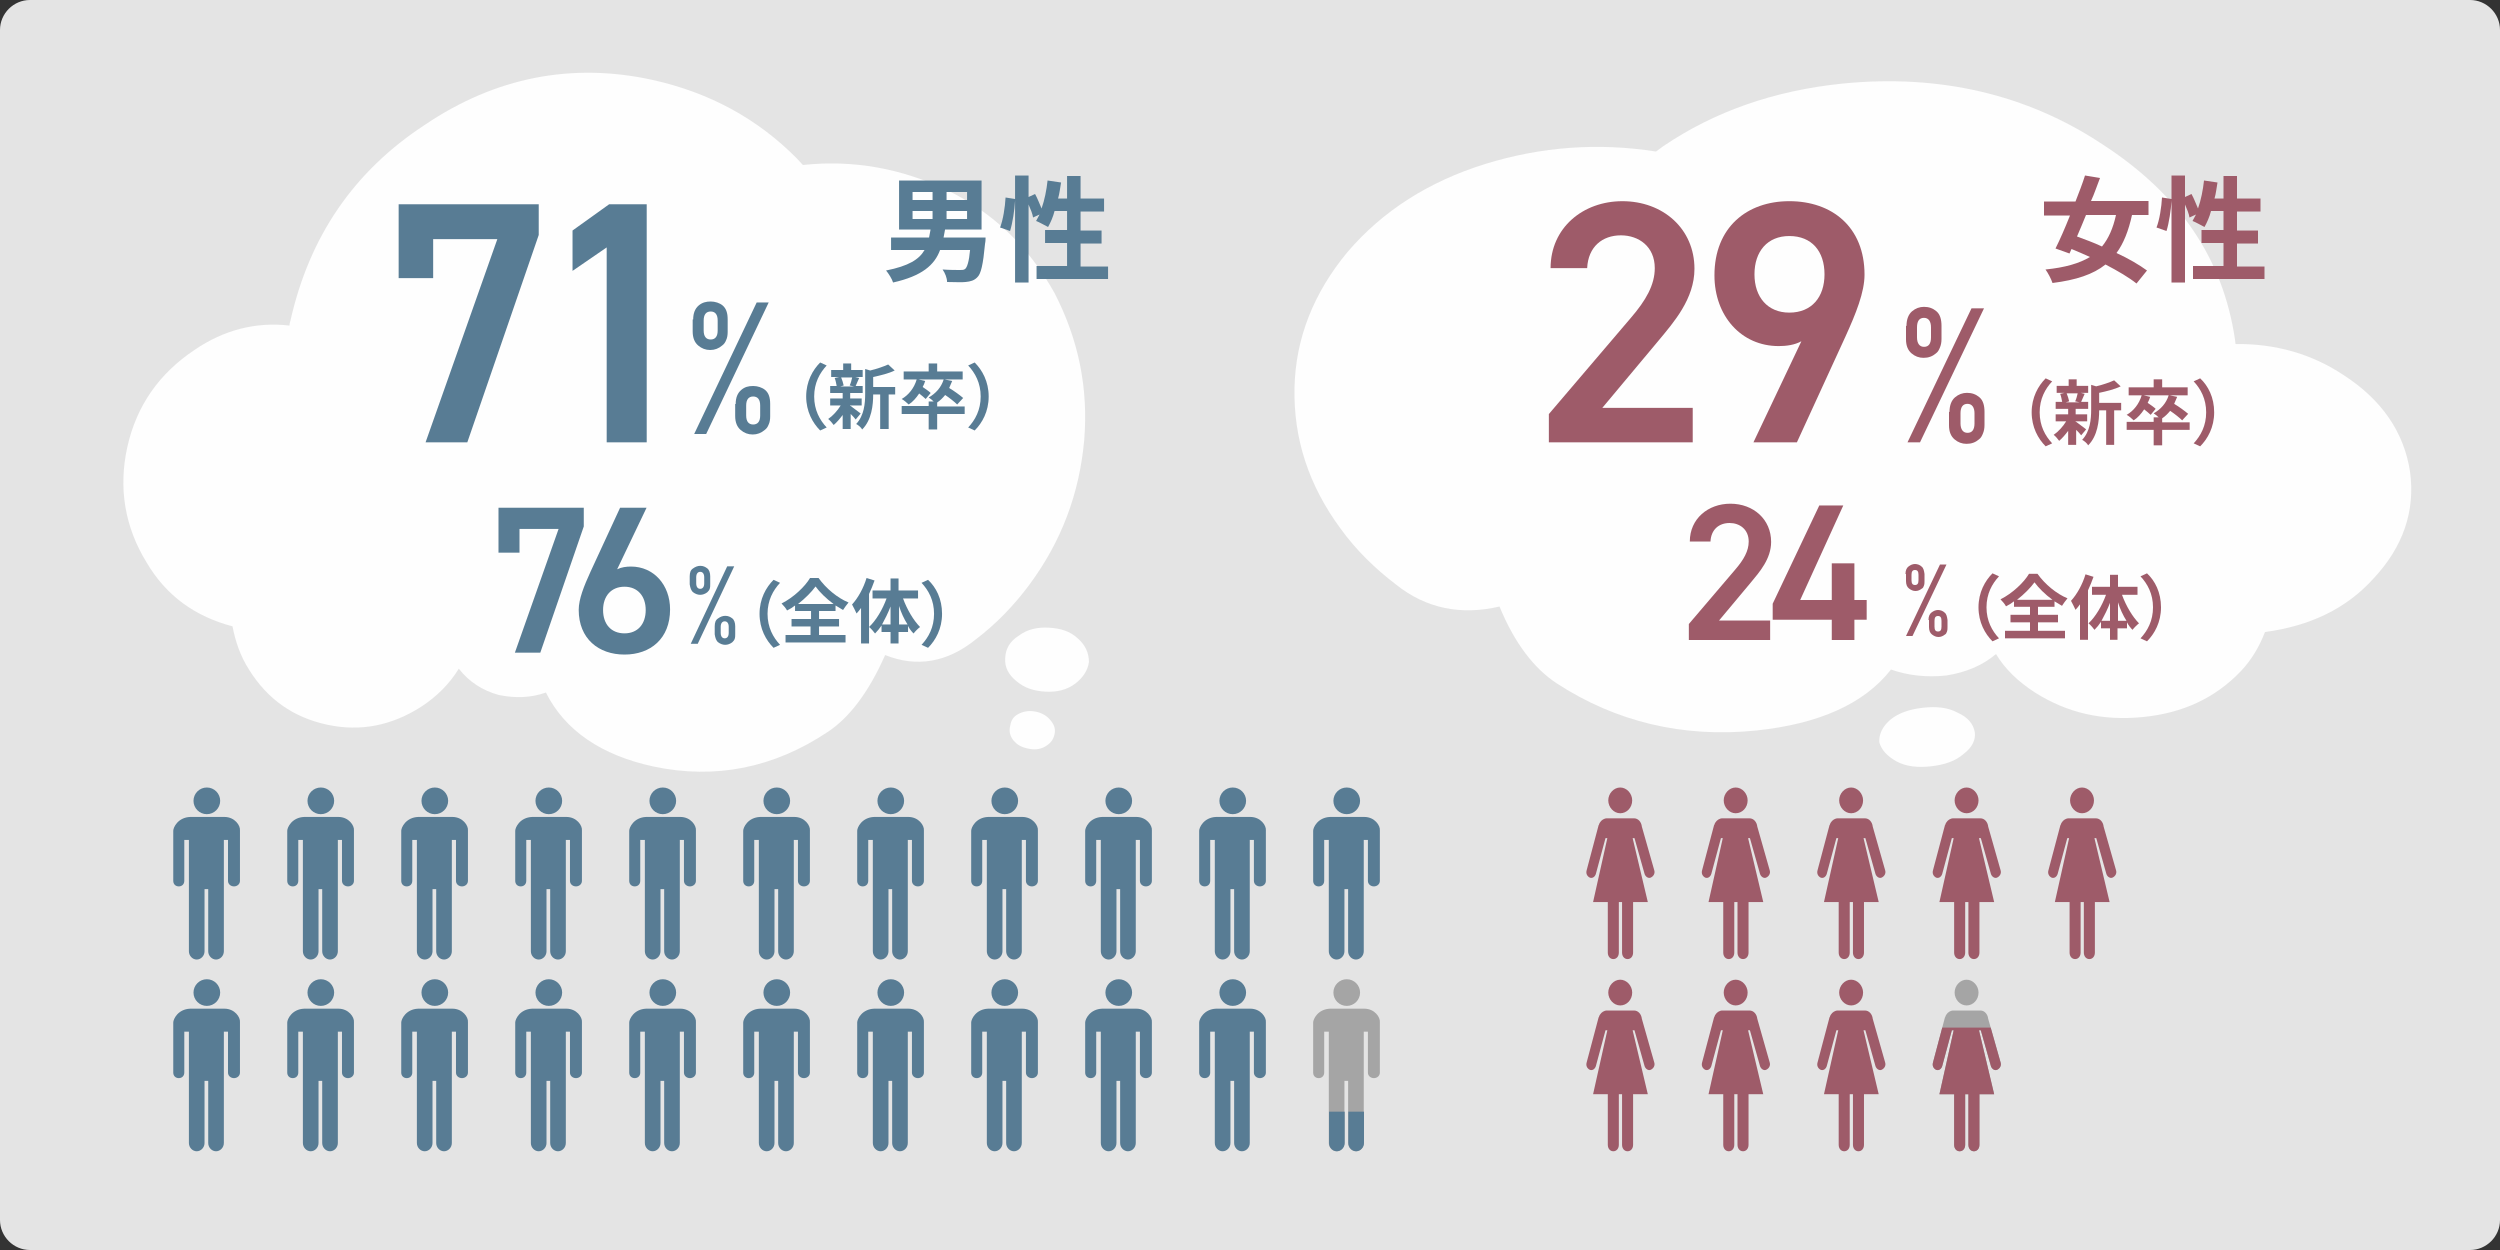<?xml version="1.0" encoding="UTF-8"?>
<svg xmlns="http://www.w3.org/2000/svg" viewBox="0 0 500 250">
  <rect x="0" y="0" width="500" height="250" fill="#333333" stroke="none"/>
  <g id="back">
    <path d="M500,244c0,3.3-2.7,6-6,6H6c-3.3,0-6-2.7-6-6V6C0,2.7,2.7,0,6,0h488c3.3,0,6,2.7,6,6v238Z" style="fill: #e4e4e4; fill-rule: evenodd;"/>
  </g>
  <g id="graphics">
    <path id="Fill-4" d="M160.578,32.994c-.389-.389-.779-.876-1.168-1.265-7.884-7.981-17.52-13.237-29.006-15.768-16.06-3.504-31.342-.487-45.358,8.955-14.308,9.344-23.166,22.387-26.962,39.226-.097.292-.195.681-.195.973-6.716-.779-13.14.876-18.98,4.867-7.008,4.672-11.583,11.096-13.432,19.37-1.849,8.273-.487,16.06,3.796,23.068,3.991,6.813,9.831,10.901,17.228,12.848.584,3.017,1.557,5.937,3.309,8.663,3.699,5.937,8.857,9.539,15.573,10.999s12.945.195,18.883-3.601c3.115-2.044,5.645-4.575,7.495-7.592,2.044,2.628,4.769,4.38,7.981,5.256,3.309.681,6.424.584,9.441-.487,3.796,7.592,11.096,12.556,21.511,14.795,12.361,2.628,24.042.292,34.846-6.911,4.283-2.823,8.176-7.884,11.485-15.379,6.327,2.531,12.459,1.46,18.104-3.115,3.991-3.017,7.592-6.716,10.707-10.901,6.424-8.663,10.025-18.202,10.999-28.908.876-10.512-1.168-20.246-5.937-29.492-5.159-9.247-12.264-16.06-21.414-20.538-9.247-4.38-18.786-6.132-28.908-5.061" style="fill: #fefefe; fill-rule: evenodd;"/>
    <path id="Fill-8" d="M209.051,138.33c2.252.129,4.307-.318,6.015-1.619,1.527-1.169,2.496-2.65,2.724-4.311-.019-1.923-.777-3.419-2.209-4.699-1.564-1.461-3.488-2.051-5.839-2.163-2.252-.129-4.307.318-6.015,1.619-1.741,1.104-2.611,2.568-2.69,4.508-.113,1.743.645,3.238,2.176,4.502,1.662,1.445,3.586,2.034,5.839,2.163" style="fill: #fefefe; fill-rule: evenodd;"/>
    <path id="Fill-10" d="M297,32.806c-11.2,3.5-20.4,9.3-27.5,17.6-6.8,8.2-10.4,17.3-10.6,27.2-.2,10.1,2.8,19.4,9.2,28.1,3.1,4.3,6.9,8,11.1,11.2,6,4.8,13,6.2,20.7,4.4,3,7.3,6.9,12.4,11.5,15.4,11.7,7.6,25.1,10.9,39.8,9.4,12.5-1.3,21.6-5.3,27-12.2,3.4,1.2,7.1,1.6,11,1.2,3.9-.6,7.3-2,10-4.3,1.8,3,4.4,5.5,7.8,7.7,6.5,4.1,13.5,5.7,21.6,4.9,8-.8,14.4-3.8,19.5-9.1,2.3-2.4,3.8-5.1,4.9-7.9,8.9-1.2,16.2-4.6,21.7-10.7,5.9-6.3,8.4-13.5,7.3-21.4-1.2-7.9-5.7-14.4-13.3-19.3-6.3-4.2-13.6-6.3-21.6-6.2,0-.3-.1-.6-.1-.9-2.4-16.2-11.1-29.1-26.6-39.1-15.1-10-32.6-14-51.8-12.1-13.8,1.4-25.7,5.6-35.9,12.5-.5.4-1,.7-1.5,1.1-11.5-1.8-22.9-1-34.2,2.5" style="fill: #fefefe; fill-rule: evenodd;"/>
    <path id="Fill-14" d="M392.76,150.753c1.7-1.3,2.4-2.8,2.2-4.3-.3-1.7-1.4-3-3.4-3.9-2-1.1-4.4-1.3-7-1s-4.8,1-6.5,2.4c-1.5,1.3-2.3,2.8-2.2,4.5.4,1.5,1.6,2.8,3.4,3.8,2,1.1,4.4,1.3,7,1,2.6-.3,4.8-1,6.5-2.5" style="fill: #fefefe; fill-rule: evenodd;"/>
    <g>
      <path id="Fill-16" d="M189.313,43.8h4.1v-1.6h-4.1v1.6ZM189.313,40h4.1v-1.6h-4.1v1.6ZM182.513,43.8h4v-1.6h-4v1.6ZM182.513,40h4v-1.6h-4v1.6ZM197.113,47.6s0,.7-.1,1.1c-.4,4.2-.8,6.1-1.6,6.8-.6.6-1.3.8-2.3.9-.8.1-2.2,0-3.7,0,0-.8-.4-1.8-.9-2.5,1.4.1,2.9.1,3.5.1.5,0,.7,0,1-.2.4-.3.8-1.5,1-3.8h-6c-1.1,3-3.6,5.2-9.4,6.5-.2-.7-.9-1.8-1.4-2.4,4.5-.9,6.6-2.2,7.7-4.1h-6.7v-2.5h7.6c.1-.5.2-1,.3-1.6h-6.3v-9.8h16.5v9.8h-7.3c-.1.6-.2,1.1-.3,1.6h8.4v.1Z" style="fill: #587c94; fill-rule: evenodd;"/>
      <path id="Fill-18" d="M221.613,53.2v2.6h-14.3v-2.6h6.1v-4.6h-4.4v-2.6h4.4v-3.8h-2.5c-.3,1.2-.8,2.3-1.3,3.2-.6-.3-1.8-1-2.4-1.2.2-.4.5-.9.7-1.3l-1.3.6c-.1-.7-.5-1.7-.9-2.6v15.6h-2.7v-16.4c-.1,1.9-.5,4.5-1,6.1l-2-.7c.6-1.5,1-4.1,1.1-6l1.9.3v-4.7h2.7v4.3l1.3-.6c.5.9.9,2,1.3,2.9.6-1.7,1-3.7,1.2-5.6l2.7.4c-.2,1.1-.3,2.2-.6,3.2h1.8v-4.5h2.7v4.5h4.7v2.6h-4.7v3.8h4.2v2.6h-4.2v4.6h5.5v-.1Z" style="fill: #587c94; fill-rule: evenodd;"/>
    </g>
    <g>
      <path id="Fill-37" d="M417.2,43c-.6,1.5-1.2,2.9-1.8,4.3,1.6.6,3.3,1.2,5,2,1.3-1.6,2.2-3.6,2.8-6.3h-6ZM426.4,43c-.7,3.2-1.7,5.7-3.1,7.6,2.4,1.1,4.6,2.4,6.1,3.5l-2.1,2.6c-1.5-1.2-3.7-2.5-6.2-3.8-2.5,2-5.9,3.1-10.6,3.7-.3-.9-.9-2-1.4-2.7,3.9-.4,6.7-1.2,8.9-2.5-1.3-.6-2.5-1.1-3.7-1.6l-.4.9-2.8-1c.9-1.8,1.9-4.1,2.9-6.6h-5.2v-2.8h6.3c.7-1.8,1.4-3.6,1.9-5.2l3,.5c-.6,1.5-1.1,3.1-1.8,4.6h11.5v2.8h-3.3Z" style="fill: #9e5b69; fill-rule: evenodd;"/>
      <path id="Fill-38" d="M452.9,53.2v2.6h-14.3v-2.6h6.1v-4.6h-4.4v-2.6h4.4v-3.8h-2.5c-.3,1.2-.8,2.3-1.3,3.2-.6-.3-1.8-1-2.4-1.2.2-.4.5-.9.7-1.3l-1.3.6c-.1-.7-.5-1.7-.9-2.6v15.6h-2.7v-16.4c-.1,1.9-.5,4.5-1,6.1l-2-.7c.6-1.5,1-4.1,1.1-6l1.9.3v-4.7h2.7v4.3l1.3-.6c.5.9.9,2,1.3,2.9.6-1.7,1-3.7,1.2-5.6l2.7.4c-.2,1.1-.3,2.2-.6,3.2h1.8v-4.5h2.7v4.5h4.7v2.6h-4.7v3.8h4.2v2.6h-4.2v4.6h5.5v-.1Z" style="fill: #9e5b69; fill-rule: evenodd;"/>
    </g>
    <path id="Fill-6" d="M210.881,146.959c.276-1.104,0-1.932-.736-2.852s-1.656-1.472-2.852-1.748c-1.288-.276-2.3-.184-3.496.368-1.104.552-1.564,1.288-1.748,2.392-.276,1.104-.092,1.932.552,2.852.828,1.012,1.656,1.472,3.036,1.748,1.196.276,2.3.184,3.312-.368,1.104-.644,1.656-1.288,1.932-2.392" style="fill: #fefefe; fill-rule: evenodd;"/>
    <g>
      <path id="Fill-69" d="M44.863,163.388h-6.808c-2.484.092-3.404,2.116-3.404,2.76v10.028c0,.644.46,1.104,1.104,1.104s1.104-.46,1.104-1.104v-8.188h.92v22.264c0,.92.736,1.656,1.564,1.656.828,0,1.564-.736,1.564-1.656v-12.42h.736v12.42c0,.92.736,1.656,1.564,1.656.828,0,1.564-.736,1.564-1.656v-22.264h.828v8.188c0,.644.552,1.104,1.196,1.104.644,0,1.196-.46,1.196-1.104v-10.12c.092-.92-1.012-2.668-3.128-2.668" style="fill: #587c94; fill-rule: evenodd;"/>
      <path id="Fill-70" d="M41.367,162.836c1.472,0,2.668-1.196,2.668-2.668,0-1.472-1.196-2.668-2.668-2.668s-2.668,1.196-2.668,2.668,1.196,2.668,2.668,2.668" style="fill: #587c94; fill-rule: evenodd;"/>
    </g>
    <g>
      <path id="Fill-69-2" data-name="Fill-69" d="M44.863,201.734h-6.808c-2.484.092-3.404,2.116-3.404,2.76v10.028c0,.644.46,1.104,1.104,1.104s1.104-.46,1.104-1.104v-8.188h.92v22.264c0,.92.736,1.656,1.564,1.656.828,0,1.564-.736,1.564-1.656v-12.42h.736v12.42c0,.92.736,1.656,1.564,1.656.828,0,1.564-.736,1.564-1.656v-22.264h.828v8.188c0,.644.552,1.104,1.196,1.104.644,0,1.196-.46,1.196-1.104v-10.12c.092-.92-1.012-2.668-3.128-2.668" style="fill: #587c94; fill-rule: evenodd;"/>
      <path id="Fill-70-2" data-name="Fill-70" d="M41.367,201.182c1.472,0,2.668-1.196,2.668-2.668,0-1.472-1.196-2.668-2.668-2.668s-2.668,1.196-2.668,2.668,1.196,2.668,2.668,2.668" style="fill: #587c94; fill-rule: evenodd;"/>
    </g>
    <g>
      <path id="Fill-69-3" data-name="Fill-69" d="M67.661,163.388h-6.808c-2.484.092-3.404,2.116-3.404,2.76v10.028c0,.644.46,1.104,1.104,1.104s1.104-.46,1.104-1.104v-8.188h.92v22.264c0,.92.736,1.656,1.564,1.656.828,0,1.564-.736,1.564-1.656v-12.42h.736v12.42c0,.92.736,1.656,1.564,1.656.828,0,1.564-.736,1.564-1.656v-22.264h.828v8.188c0,.644.552,1.104,1.196,1.104.644,0,1.196-.46,1.196-1.104v-10.12c.092-.92-1.012-2.668-3.128-2.668" style="fill: #587c94; fill-rule: evenodd;"/>
      <path id="Fill-70-3" data-name="Fill-70" d="M64.165,162.836c1.472,0,2.668-1.196,2.668-2.668,0-1.472-1.196-2.668-2.668-2.668s-2.668,1.196-2.668,2.668,1.196,2.668,2.668,2.668" style="fill: #587c94; fill-rule: evenodd;"/>
    </g>
    <g>
      <path id="Fill-69-4" data-name="Fill-69" d="M90.459,163.388h-6.808c-2.484.092-3.404,2.116-3.404,2.76v10.028c0,.644.46,1.104,1.104,1.104s1.104-.46,1.104-1.104v-8.188h.92v22.264c0,.92.736,1.656,1.564,1.656.828,0,1.564-.736,1.564-1.656v-12.42h.736v12.42c0,.92.736,1.656,1.564,1.656.828,0,1.564-.736,1.564-1.656v-22.264h.828v8.188c0,.644.552,1.104,1.196,1.104.644,0,1.196-.46,1.196-1.104v-10.12c.092-.92-1.012-2.668-3.128-2.668" style="fill: #587c94; fill-rule: evenodd;"/>
      <path id="Fill-70-4" data-name="Fill-70" d="M86.963,162.836c1.472,0,2.668-1.196,2.668-2.668,0-1.472-1.196-2.668-2.668-2.668s-2.668,1.196-2.668,2.668,1.196,2.668,2.668,2.668" style="fill: #587c94; fill-rule: evenodd;"/>
    </g>
    <g>
      <path id="Fill-69-5" data-name="Fill-69" d="M113.257,163.388h-6.808c-2.484.092-3.404,2.116-3.404,2.76v10.028c0,.644.46,1.104,1.104,1.104s1.104-.46,1.104-1.104v-8.188h.92v22.264c0,.92.736,1.656,1.564,1.656.828,0,1.564-.736,1.564-1.656v-12.42h.736v12.42c0,.92.736,1.656,1.564,1.656.828,0,1.564-.736,1.564-1.656v-22.264h.828v8.188c0,.644.552,1.104,1.196,1.104.644,0,1.196-.46,1.196-1.104v-10.12c.092-.92-1.012-2.668-3.128-2.668" style="fill: #587c94; fill-rule: evenodd;"/>
      <path id="Fill-70-5" data-name="Fill-70" d="M109.761,162.836c1.472,0,2.668-1.196,2.668-2.668,0-1.472-1.196-2.668-2.668-2.668s-2.668,1.196-2.668,2.668,1.196,2.668,2.668,2.668" style="fill: #587c94; fill-rule: evenodd;"/>
    </g>
    <g>
      <path id="Fill-69-6" data-name="Fill-69" d="M136.055,163.388h-6.808c-2.484.092-3.404,2.116-3.404,2.76v10.028c0,.644.46,1.104,1.104,1.104s1.104-.46,1.104-1.104v-8.188h.92v22.264c0,.92.736,1.656,1.564,1.656.828,0,1.564-.736,1.564-1.656v-12.42h.736v12.42c0,.92.736,1.656,1.564,1.656.828,0,1.564-.736,1.564-1.656v-22.264h.828v8.188c0,.644.552,1.104,1.196,1.104.644,0,1.196-.46,1.196-1.104v-10.12c.092-.92-1.012-2.668-3.128-2.668" style="fill: #587c94; fill-rule: evenodd;"/>
      <path id="Fill-70-6" data-name="Fill-70" d="M132.559,162.836c1.472,0,2.668-1.196,2.668-2.668,0-1.472-1.196-2.668-2.668-2.668s-2.668,1.196-2.668,2.668,1.196,2.668,2.668,2.668" style="fill: #587c94; fill-rule: evenodd;"/>
    </g>
    <g>
      <path id="Fill-69-7" data-name="Fill-69" d="M158.853,163.388h-6.808c-2.484.092-3.404,2.116-3.404,2.76v10.028c0,.644.46,1.104,1.104,1.104s1.104-.46,1.104-1.104v-8.188h.92v22.264c0,.92.736,1.656,1.564,1.656.828,0,1.564-.736,1.564-1.656v-12.42h.736v12.42c0,.92.736,1.656,1.564,1.656.828,0,1.564-.736,1.564-1.656v-22.264h.828v8.188c0,.644.552,1.104,1.196,1.104.644,0,1.196-.46,1.196-1.104v-10.12c.092-.92-1.012-2.668-3.128-2.668" style="fill: #587c94; fill-rule: evenodd;"/>
      <path id="Fill-70-7" data-name="Fill-70" d="M155.357,162.836c1.472,0,2.668-1.196,2.668-2.668,0-1.472-1.196-2.668-2.668-2.668s-2.668,1.196-2.668,2.668,1.196,2.668,2.668,2.668" style="fill: #587c94; fill-rule: evenodd;"/>
    </g>
    <g>
      <path id="Fill-69-8" data-name="Fill-69" d="M181.651,163.388h-6.808c-2.484.092-3.404,2.116-3.404,2.76v10.028c0,.644.46,1.104,1.104,1.104s1.104-.46,1.104-1.104v-8.188h.92v22.264c0,.92.736,1.656,1.564,1.656.828,0,1.564-.736,1.564-1.656v-12.42h.736v12.42c0,.92.736,1.656,1.564,1.656.828,0,1.564-.736,1.564-1.656v-22.264h.828v8.188c0,.644.552,1.104,1.196,1.104.644,0,1.196-.46,1.196-1.104v-10.12c.092-.92-1.012-2.668-3.128-2.668" style="fill: #587c94; fill-rule: evenodd;"/>
      <path id="Fill-70-8" data-name="Fill-70" d="M178.155,162.836c1.472,0,2.668-1.196,2.668-2.668,0-1.472-1.196-2.668-2.668-2.668s-2.668,1.196-2.668,2.668,1.196,2.668,2.668,2.668" style="fill: #587c94; fill-rule: evenodd;"/>
    </g>
    <g>
      <path id="Fill-69-9" data-name="Fill-69" d="M204.449,163.388h-6.808c-2.484.092-3.404,2.116-3.404,2.76v10.028c0,.644.46,1.104,1.104,1.104s1.104-.46,1.104-1.104v-8.188h.92v22.264c0,.92.736,1.656,1.564,1.656.828,0,1.564-.736,1.564-1.656v-12.42h.736v12.42c0,.92.736,1.656,1.564,1.656.828,0,1.564-.736,1.564-1.656v-22.264h.828v8.188c0,.644.552,1.104,1.196,1.104.644,0,1.196-.46,1.196-1.104v-10.12c.092-.92-1.012-2.668-3.128-2.668" style="fill: #587c94; fill-rule: evenodd;"/>
      <path id="Fill-70-9" data-name="Fill-70" d="M200.953,162.836c1.472,0,2.668-1.196,2.668-2.668,0-1.472-1.196-2.668-2.668-2.668s-2.668,1.196-2.668,2.668,1.196,2.668,2.668,2.668" style="fill: #587c94; fill-rule: evenodd;"/>
    </g>
    <g>
      <path id="Fill-69-10" data-name="Fill-69" d="M227.247,163.388h-6.808c-2.484.092-3.404,2.116-3.404,2.76v10.028c0,.644.46,1.104,1.104,1.104s1.104-.46,1.104-1.104v-8.188h.92v22.264c0,.92.736,1.656,1.564,1.656.828,0,1.564-.736,1.564-1.656v-12.42h.736v12.42c0,.92.736,1.656,1.564,1.656.828,0,1.564-.736,1.564-1.656v-22.264h.828v8.188c0,.644.552,1.104,1.196,1.104.644,0,1.196-.46,1.196-1.104v-10.12c.092-.92-1.012-2.668-3.128-2.668" style="fill: #587c94; fill-rule: evenodd;"/>
      <path id="Fill-70-10" data-name="Fill-70" d="M223.751,162.836c1.472,0,2.668-1.196,2.668-2.668,0-1.472-1.196-2.668-2.668-2.668s-2.668,1.196-2.668,2.668,1.196,2.668,2.668,2.668" style="fill: #587c94; fill-rule: evenodd;"/>
    </g>
    <g>
      <path id="Fill-69-11" data-name="Fill-69" d="M272.843,163.388h-6.808c-2.484.092-3.404,2.116-3.404,2.76v10.028c0,.644.46,1.104,1.104,1.104s1.104-.46,1.104-1.104v-8.188h.92v22.264c0,.92.736,1.656,1.564,1.656.828,0,1.564-.736,1.564-1.656v-12.42h.736v12.42c0,.92.736,1.656,1.564,1.656.828,0,1.564-.736,1.564-1.656v-22.264h.828v8.188c0,.644.552,1.104,1.196,1.104.644,0,1.196-.46,1.196-1.104v-10.12c.092-.92-1.012-2.668-3.128-2.668" style="fill: #587c94; fill-rule: evenodd;"/>
      <path id="Fill-70-11" data-name="Fill-70" d="M269.347,162.836c1.472,0,2.668-1.196,2.668-2.668,0-1.472-1.196-2.668-2.668-2.668s-2.668,1.196-2.668,2.668,1.196,2.668,2.668,2.668" style="fill: #587c94; fill-rule: evenodd;"/>
    </g>
    <g>
      <path id="Fill-69-12" data-name="Fill-69" d="M250.045,163.388h-6.808c-2.484.092-3.404,2.116-3.404,2.76v10.028c0,.644.46,1.104,1.104,1.104s1.104-.46,1.104-1.104v-8.188h.92v22.264c0,.92.736,1.656,1.564,1.656.828,0,1.564-.736,1.564-1.656v-12.42h.736v12.42c0,.92.736,1.656,1.564,1.656.828,0,1.564-.736,1.564-1.656v-22.264h.828v8.188c0,.644.552,1.104,1.196,1.104.644,0,1.196-.46,1.196-1.104v-10.12c.092-.92-1.012-2.668-3.128-2.668" style="fill: #587c94; fill-rule: evenodd;"/>
      <path id="Fill-70-12" data-name="Fill-70" d="M246.549,162.836c1.472,0,2.668-1.196,2.668-2.668,0-1.472-1.196-2.668-2.668-2.668s-2.668,1.196-2.668,2.668,1.196,2.668,2.668,2.668" style="fill: #587c94; fill-rule: evenodd;"/>
    </g>
    <g>
      <path id="Fill-69-13" data-name="Fill-69" d="M67.661,201.734h-6.808c-2.484.092-3.404,2.116-3.404,2.76v10.028c0,.644.46,1.104,1.104,1.104s1.104-.46,1.104-1.104v-8.188h.92v22.264c0,.92.736,1.656,1.564,1.656.828,0,1.564-.736,1.564-1.656v-12.42h.736v12.42c0,.92.736,1.656,1.564,1.656.828,0,1.564-.736,1.564-1.656v-22.264h.828v8.188c0,.644.552,1.104,1.196,1.104.644,0,1.196-.46,1.196-1.104v-10.12c.092-.92-1.012-2.668-3.128-2.668" style="fill: #587c94; fill-rule: evenodd;"/>
      <path id="Fill-70-13" data-name="Fill-70" d="M64.165,201.182c1.472,0,2.668-1.196,2.668-2.668,0-1.472-1.196-2.668-2.668-2.668s-2.668,1.196-2.668,2.668,1.196,2.668,2.668,2.668" style="fill: #587c94; fill-rule: evenodd;"/>
    </g>
    <g>
      <path id="Fill-69-14" data-name="Fill-69" d="M90.459,201.734h-6.808c-2.484.092-3.404,2.116-3.404,2.76v10.028c0,.644.46,1.104,1.104,1.104s1.104-.46,1.104-1.104v-8.188h.92v22.264c0,.92.736,1.656,1.564,1.656.828,0,1.564-.736,1.564-1.656v-12.42h.736v12.42c0,.92.736,1.656,1.564,1.656.828,0,1.564-.736,1.564-1.656v-22.264h.828v8.188c0,.644.552,1.104,1.196,1.104.644,0,1.196-.46,1.196-1.104v-10.12c.092-.92-1.012-2.668-3.128-2.668" style="fill: #587c94; fill-rule: evenodd;"/>
      <path id="Fill-70-14" data-name="Fill-70" d="M86.963,201.182c1.472,0,2.668-1.196,2.668-2.668,0-1.472-1.196-2.668-2.668-2.668s-2.668,1.196-2.668,2.668,1.196,2.668,2.668,2.668" style="fill: #587c94; fill-rule: evenodd;"/>
    </g>
    <g>
      <path id="Fill-69-15" data-name="Fill-69" d="M113.257,201.734h-6.808c-2.484.092-3.404,2.116-3.404,2.76v10.028c0,.644.46,1.104,1.104,1.104s1.104-.46,1.104-1.104v-8.188h.92v22.264c0,.92.736,1.656,1.564,1.656.828,0,1.564-.736,1.564-1.656v-12.42h.736v12.42c0,.92.736,1.656,1.564,1.656.828,0,1.564-.736,1.564-1.656v-22.264h.828v8.188c0,.644.552,1.104,1.196,1.104.644,0,1.196-.46,1.196-1.104v-10.12c.092-.92-1.012-2.668-3.128-2.668" style="fill: #587c94; fill-rule: evenodd;"/>
      <path id="Fill-70-15" data-name="Fill-70" d="M109.761,201.182c1.472,0,2.668-1.196,2.668-2.668,0-1.472-1.196-2.668-2.668-2.668s-2.668,1.196-2.668,2.668,1.196,2.668,2.668,2.668" style="fill: #587c94; fill-rule: evenodd;"/>
    </g>
    <g>
      <path id="Fill-69-16" data-name="Fill-69" d="M136.055,201.734h-6.808c-2.484.092-3.404,2.116-3.404,2.76v10.028c0,.644.46,1.104,1.104,1.104s1.104-.46,1.104-1.104v-8.188h.92v22.264c0,.92.736,1.656,1.564,1.656.828,0,1.564-.736,1.564-1.656v-12.42h.736v12.42c0,.92.736,1.656,1.564,1.656.828,0,1.564-.736,1.564-1.656v-22.264h.828v8.188c0,.644.552,1.104,1.196,1.104.644,0,1.196-.46,1.196-1.104v-10.12c.092-.92-1.012-2.668-3.128-2.668" style="fill: #587c94; fill-rule: evenodd;"/>
      <path id="Fill-70-16" data-name="Fill-70" d="M132.559,201.182c1.472,0,2.668-1.196,2.668-2.668,0-1.472-1.196-2.668-2.668-2.668s-2.668,1.196-2.668,2.668,1.196,2.668,2.668,2.668" style="fill: #587c94; fill-rule: evenodd;"/>
    </g>
    <g>
      <path id="Fill-69-17" data-name="Fill-69" d="M158.853,201.734h-6.808c-2.484.092-3.404,2.116-3.404,2.76v10.028c0,.644.46,1.104,1.104,1.104s1.104-.46,1.104-1.104v-8.188h.92v22.264c0,.92.736,1.656,1.564,1.656.828,0,1.564-.736,1.564-1.656v-12.42h.736v12.42c0,.92.736,1.656,1.564,1.656.828,0,1.564-.736,1.564-1.656v-22.264h.828v8.188c0,.644.552,1.104,1.196,1.104.644,0,1.196-.46,1.196-1.104v-10.12c.092-.92-1.012-2.668-3.128-2.668" style="fill: #587c94; fill-rule: evenodd;"/>
      <path id="Fill-70-17" data-name="Fill-70" d="M155.357,201.182c1.472,0,2.668-1.196,2.668-2.668,0-1.472-1.196-2.668-2.668-2.668s-2.668,1.196-2.668,2.668,1.196,2.668,2.668,2.668" style="fill: #587c94; fill-rule: evenodd;"/>
    </g>
    <g>
      <path id="Fill-69-18" data-name="Fill-69" d="M181.651,201.734h-6.808c-2.484.092-3.404,2.116-3.404,2.76v10.028c0,.644.46,1.104,1.104,1.104s1.104-.46,1.104-1.104v-8.188h.92v22.264c0,.92.736,1.656,1.564,1.656.828,0,1.564-.736,1.564-1.656v-12.42h.736v12.42c0,.92.736,1.656,1.564,1.656.828,0,1.564-.736,1.564-1.656v-22.264h.828v8.188c0,.644.552,1.104,1.196,1.104.644,0,1.196-.46,1.196-1.104v-10.12c.092-.92-1.012-2.668-3.128-2.668" style="fill: #587c94; fill-rule: evenodd;"/>
      <path id="Fill-70-18" data-name="Fill-70" d="M178.155,201.182c1.472,0,2.668-1.196,2.668-2.668,0-1.472-1.196-2.668-2.668-2.668s-2.668,1.196-2.668,2.668,1.196,2.668,2.668,2.668" style="fill: #587c94; fill-rule: evenodd;"/>
    </g>
    <g>
      <path id="Fill-69-19" data-name="Fill-69" d="M204.449,201.734h-6.808c-2.484.092-3.404,2.116-3.404,2.76v10.028c0,.644.46,1.104,1.104,1.104s1.104-.46,1.104-1.104v-8.188h.92v22.264c0,.92.736,1.656,1.564,1.656.828,0,1.564-.736,1.564-1.656v-12.42h.736v12.42c0,.92.736,1.656,1.564,1.656.828,0,1.564-.736,1.564-1.656v-22.264h.828v8.188c0,.644.552,1.104,1.196,1.104.644,0,1.196-.46,1.196-1.104v-10.12c.092-.92-1.012-2.668-3.128-2.668" style="fill: #587c94; fill-rule: evenodd;"/>
      <path id="Fill-70-19" data-name="Fill-70" d="M200.953,201.182c1.472,0,2.668-1.196,2.668-2.668,0-1.472-1.196-2.668-2.668-2.668s-2.668,1.196-2.668,2.668,1.196,2.668,2.668,2.668" style="fill: #587c94; fill-rule: evenodd;"/>
    </g>
    <g>
      <path id="Fill-69-20" data-name="Fill-69" d="M227.247,201.734h-6.808c-2.484.092-3.404,2.116-3.404,2.76v10.028c0,.644.46,1.104,1.104,1.104s1.104-.46,1.104-1.104v-8.188h.92v22.264c0,.92.736,1.656,1.564,1.656.828,0,1.564-.736,1.564-1.656v-12.42h.736v12.42c0,.92.736,1.656,1.564,1.656.828,0,1.564-.736,1.564-1.656v-22.264h.828v8.188c0,.644.552,1.104,1.196,1.104.644,0,1.196-.46,1.196-1.104v-10.12c.092-.92-1.012-2.668-3.128-2.668" style="fill: #587c94; fill-rule: evenodd;"/>
      <path id="Fill-70-20" data-name="Fill-70" d="M223.751,201.182c1.472,0,2.668-1.196,2.668-2.668,0-1.472-1.196-2.668-2.668-2.668s-2.668,1.196-2.668,2.668,1.196,2.668,2.668,2.668" style="fill: #587c94; fill-rule: evenodd;"/>
    </g>
    <g>
      <path id="Fill-69-21" data-name="Fill-69" d="M250.045,201.734h-6.808c-2.484.092-3.404,2.116-3.404,2.76v10.028c0,.644.46,1.104,1.104,1.104s1.104-.46,1.104-1.104v-8.188h.92v22.264c0,.92.736,1.656,1.564,1.656.828,0,1.564-.736,1.564-1.656v-12.42h.736v12.42c0,.92.736,1.656,1.564,1.656.828,0,1.564-.736,1.564-1.656v-22.264h.828v8.188c0,.644.552,1.104,1.196,1.104.644,0,1.196-.46,1.196-1.104v-10.12c.092-.92-1.012-2.668-3.128-2.668" style="fill: #587c94; fill-rule: evenodd;"/>
      <path id="Fill-70-21" data-name="Fill-70" d="M246.549,201.182c1.472,0,2.668-1.196,2.668-2.668,0-1.472-1.196-2.668-2.668-2.668s-2.668,1.196-2.668,2.668,1.196,2.668,2.668,2.668" style="fill: #587c94; fill-rule: evenodd;"/>
    </g>
    <g>
      <path id="Fill-99" d="M416.403,162.652c1.288,0,2.392-1.104,2.392-2.576,0-1.38-1.104-2.576-2.392-2.576s-2.392,1.196-2.392,2.576c0,1.38,1.104,2.576,2.392,2.576" style="fill: #9e5b69; fill-rule: evenodd;"/>
      <path id="Fill-100" d="M423.211,174.06l-2.484-8.74c-.092-.92-.736-1.656-1.564-1.656h-5.428c-.552,0-1.104.368-1.38.828-.092.092-.092.184-.184.368h0q0,.092-.092.184l-2.392,9.016c-.184.644.092,1.196.644,1.472.552.184,1.012-.184,1.196-.736l1.932-7.176h.368l-2.852,12.788h2.944v10.12c0,.736.46,1.288,1.104,1.288s1.104-.552,1.104-1.288v-10.12h.644v10.12c0,.736.46,1.288,1.104,1.288s1.104-.552,1.104-1.288v-10.12h2.944l-3.036-12.788h.368l2.024,7.176c.184.552.736.92,1.196.736.644-.276.92-.92.736-1.472" style="fill: #9e5b69; fill-rule: evenodd;"/>
    </g>
    <g>
      <path id="Fill-99-2" data-name="Fill-99" d="M393.314,162.652c1.288,0,2.392-1.104,2.392-2.576,0-1.38-1.104-2.576-2.392-2.576s-2.392,1.196-2.392,2.576c0,1.38,1.104,2.576,2.392,2.576" style="fill: #9e5b69; fill-rule: evenodd;"/>
      <path id="Fill-100-2" data-name="Fill-100" d="M400.122,174.06l-2.484-8.74c-.092-.92-.736-1.656-1.564-1.656h-5.428c-.552,0-1.104.368-1.38.828-.092.092-.092.184-.184.368h0q0,.092-.092.184l-2.392,9.016c-.184.644.092,1.196.644,1.472.552.184,1.012-.184,1.196-.736l1.932-7.176h.368l-2.852,12.788h2.944v10.12c0,.736.46,1.288,1.104,1.288s1.104-.552,1.104-1.288v-10.12h.644v10.12c0,.736.46,1.288,1.104,1.288s1.104-.552,1.104-1.288v-10.12h2.944l-3.036-12.788h.368l2.024,7.176c.184.552.736.92,1.196.736.644-.276.92-.92.736-1.472" style="fill: #9e5b69; fill-rule: evenodd;"/>
    </g>
    <g>
      <path id="Fill-99-3" data-name="Fill-99" d="M324.046,201.09c1.288,0,2.392-1.104,2.392-2.576,0-1.38-1.104-2.576-2.392-2.576s-2.392,1.196-2.392,2.576c0,1.38,1.104,2.576,2.392,2.576" style="fill: #9e5b69; fill-rule: evenodd;"/>
      <path id="Fill-100-3" data-name="Fill-100" d="M330.854,212.498l-2.484-8.74c-.092-.92-.736-1.656-1.564-1.656h-5.428c-.552,0-1.104.368-1.38.828-.092.092-.092.184-.184.368h0q0,.092-.092.184l-2.392,9.016c-.184.644.092,1.196.644,1.472.552.184,1.012-.184,1.196-.736l1.932-7.176h.368l-2.852,12.788h2.944v10.12c0,.736.46,1.288,1.104,1.288s1.104-.552,1.104-1.288v-10.12h.644v10.12c0,.736.46,1.288,1.104,1.288s1.104-.552,1.104-1.288v-10.12h2.944l-3.036-12.788h.368l2.024,7.176c.184.552.736.92,1.196.736.644-.276.92-.92.736-1.472" style="fill: #9e5b69; fill-rule: evenodd;"/>
    </g>
    <g>
      <path id="Fill-99-4" data-name="Fill-99" d="M370.224,201.09c1.288,0,2.392-1.104,2.392-2.576,0-1.38-1.104-2.576-2.392-2.576s-2.392,1.196-2.392,2.576c0,1.38,1.104,2.576,2.392,2.576" style="fill: #9e5b69; fill-rule: evenodd;"/>
      <path id="Fill-100-4" data-name="Fill-100" d="M377.032,212.498l-2.484-8.74c-.092-.92-.736-1.656-1.564-1.656h-5.428c-.552,0-1.104.368-1.38.828-.092.092-.092.184-.184.368h0q0,.092-.092.184l-2.392,9.016c-.184.644.092,1.196.644,1.472.552.184,1.012-.184,1.196-.736l1.932-7.176h.368l-2.852,12.788h2.944v10.12c0,.736.46,1.288,1.104,1.288s1.104-.552,1.104-1.288v-10.12h.644v10.12c0,.736.46,1.288,1.104,1.288s1.104-.552,1.104-1.288v-10.12h2.944l-3.036-12.788h.368l2.024,7.176c.184.552.736.92,1.196.736.644-.276.92-.92.736-1.472" style="fill: #9e5b69; fill-rule: evenodd;"/>
    </g>
    <g>
      <path id="Fill-99-5" data-name="Fill-99" d="M347.135,201.09c1.288,0,2.392-1.104,2.392-2.576,0-1.38-1.104-2.576-2.392-2.576s-2.392,1.196-2.392,2.576c0,1.38,1.104,2.576,2.392,2.576" style="fill: #9e5b69; fill-rule: evenodd;"/>
      <path id="Fill-100-5" data-name="Fill-100" d="M353.943,212.498l-2.484-8.74c-.092-.92-.736-1.656-1.564-1.656h-5.428c-.552,0-1.104.368-1.38.828-.092.092-.092.184-.184.368h0q0,.092-.092.184l-2.392,9.016c-.184.644.092,1.196.644,1.472.552.184,1.012-.184,1.196-.736l1.932-7.176h.368l-2.852,12.788h2.944v10.12c0,.736.46,1.288,1.104,1.288s1.104-.552,1.104-1.288v-10.12h.644v10.12c0,.736.46,1.288,1.104,1.288s1.104-.552,1.104-1.288v-10.12h2.944l-3.036-12.788h.368l2.024,7.176c.184.552.736.92,1.196.736.644-.276.92-.92.736-1.472" style="fill: #9e5b69; fill-rule: evenodd;"/>
    </g>
    <g>
      <path id="Fill-99-6" data-name="Fill-99" d="M370.224,162.652c1.288,0,2.392-1.104,2.392-2.576,0-1.38-1.104-2.576-2.392-2.576s-2.392,1.196-2.392,2.576c0,1.38,1.104,2.576,2.392,2.576" style="fill: #9e5b69; fill-rule: evenodd;"/>
      <path id="Fill-100-6" data-name="Fill-100" d="M377.032,174.06l-2.484-8.74c-.092-.92-.736-1.656-1.564-1.656h-5.428c-.552,0-1.104.368-1.38.828-.092.092-.092.184-.184.368h0q0,.092-.092.184l-2.392,9.016c-.184.644.092,1.196.644,1.472.552.184,1.012-.184,1.196-.736l1.932-7.176h.368l-2.852,12.788h2.944v10.12c0,.736.46,1.288,1.104,1.288s1.104-.552,1.104-1.288v-10.12h.644v10.12c0,.736.46,1.288,1.104,1.288s1.104-.552,1.104-1.288v-10.12h2.944l-3.036-12.788h.368l2.024,7.176c.184.552.736.92,1.196.736.644-.276.92-.92.736-1.472" style="fill: #9e5b69; fill-rule: evenodd;"/>
    </g>
    <g>
      <path id="Fill-99-7" data-name="Fill-99" d="M347.135,162.652c1.288,0,2.392-1.104,2.392-2.576,0-1.38-1.104-2.576-2.392-2.576s-2.392,1.196-2.392,2.576c0,1.38,1.104,2.576,2.392,2.576" style="fill: #9e5b69; fill-rule: evenodd;"/>
      <path id="Fill-100-7" data-name="Fill-100" d="M353.943,174.06l-2.484-8.74c-.092-.92-.736-1.656-1.564-1.656h-5.428c-.552,0-1.104.368-1.38.828-.092.092-.092.184-.184.368h0q0,.092-.092.184l-2.392,9.016c-.184.644.092,1.196.644,1.472.552.184,1.012-.184,1.196-.736l1.932-7.176h.368l-2.852,12.788h2.944v10.12c0,.736.46,1.288,1.104,1.288s1.104-.552,1.104-1.288v-10.12h.644v10.12c0,.736.46,1.288,1.104,1.288s1.104-.552,1.104-1.288v-10.12h2.944l-3.036-12.788h.368l2.024,7.176c.184.552.736.92,1.196.736.644-.276.92-.92.736-1.472" style="fill: #9e5b69; fill-rule: evenodd;"/>
    </g>
    <g>
      <path id="Fill-99-8" data-name="Fill-99" d="M324.046,162.652c1.288,0,2.392-1.104,2.392-2.576,0-1.38-1.104-2.576-2.392-2.576s-2.392,1.196-2.392,2.576c0,1.38,1.104,2.576,2.392,2.576" style="fill: #9e5b69; fill-rule: evenodd;"/>
      <path id="Fill-100-8" data-name="Fill-100" d="M330.854,174.06l-2.484-8.74c-.092-.92-.736-1.656-1.564-1.656h-5.428c-.552,0-1.104.368-1.38.828-.092.092-.092.184-.184.368h0q0,.092-.092.184l-2.392,9.016c-.184.644.092,1.196.644,1.472.552.184,1.012-.184,1.196-.736l1.932-7.176h.368l-2.852,12.788h2.944v10.12c0,.736.46,1.288,1.104,1.288s1.104-.552,1.104-1.288v-10.12h.644v10.12c0,.736.46,1.288,1.104,1.288s1.104-.552,1.104-1.288v-10.12h2.944l-3.036-12.788h.368l2.024,7.176c.184.552.736.92,1.196.736.644-.276.92-.92.736-1.472" style="fill: #9e5b69; fill-rule: evenodd;"/>
    </g>
    <g>
      <g>
        <path id="Fill-30" d="M179.035,78.898h-1.3v6.9h-1.7v-6.9h-1.4c0,2.1-.3,5.1-2.2,7-.2-.4-.8-.9-1.2-1.1,1.6-1.7,1.8-4.1,1.8-6.1v-4.9l1,.3c1.3-.3,2.7-.8,3.6-1.2l1.3,1.2c-1.2.6-2.9,1-4.3,1.3v2h4.4v1.5h-0ZM168.235,75.498c.2.5.4,1.1.5,1.6l-.7.2h2.8l-.9-.2c.2-.4.4-1.1.5-1.6h-2.2ZM170.135,81.198c.5.4,1.7,1.3,2,1.5l-1,1.2c-.2-.3-.6-.7-1-1.1v3h-1.6v-2.8c-.6.8-1.2,1.5-1.8,2-.3-.4-.7-.9-1.1-1.2.9-.6,1.9-1.7,2.5-2.7h-2.1v-1.4h2.5v-1.1h-2.5v-1.4h1.3c-.1-.5-.2-1.1-.4-1.6l.9-.2h-1.6v-1.4h2.4v-1.3h1.6v1.3h2.3v1.4h-1.5l.8.2c-.3.6-.5,1.2-.7,1.6h1.4v1.4h-2.5v1.1h2.3v1.4h-2.3v.1h.1Z" style="fill: #587c94; fill-rule: evenodd;"/>
        <path id="Fill-31" d="M192.935,82.798h-5.5v3.1h-1.7v-3.1h-5.4v-1.6h5.4v-.9h1c-.3-.3-.7-.6-1-.8,1.4-.8,2.5-2,3-3.6h-5l1.3.3c-.1.4-.3.8-.5,1.2.6.4,1.3.9,1.6,1.2l-1,1.2c-.3-.3-.8-.7-1.3-1.1-.6.9-1.3,1.7-2.1,2.2-.3-.3-1-.9-1.4-1.1,1.4-.8,2.5-2.2,3-3.9h-2.6v-1.6h5v-1.6h1.7v1.6h5.1v1.6h-3.6l1.5.3c-.2.5-.4.9-.6,1.4,1,.6,2.1,1.4,2.8,2l-1.2,1.3c-.5-.5-1.5-1.3-2.4-1.9-.5.6-1,1.1-1.6,1.5v.8h5.5v1.5Z" style="fill: #587c94; fill-rule: evenodd;"/>
      </g>
      <g>
        <path id="Fill-29" d="M161.235,79.298c0-3,1.3-5.3,2.8-6.8l1.3.6c-1.4,1.5-2.5,3.5-2.5,6.2s1.1,4.7,2.5,6.2l-1.3.6c-1.5-1.5-2.8-3.8-2.8-6.8" style="fill: #587c94; fill-rule: evenodd;"/>
        <path id="Fill-32" d="M197.735,79.298c0,3-1.3,5.3-2.8,6.8l-1.3-.6c1.4-1.5,2.5-3.5,2.5-6.2s-1.1-4.7-2.5-6.2l1.3-.6c1.5,1.5,2.8,3.8,2.8,6.8" style="fill: #587c94; fill-rule: evenodd;"/>
      </g>
    </g>
    <path d="M138.635,63.899c0-1.3.4-2.2,1.1-2.8.7-.6,1.5-.8,2.4-.8s1.8.3,2.4.8c.7.6,1,1.5,1,2.8v2.5c0,.6-.1,1.2-.3,1.6-.2.5-.4.8-.8,1.1-.7.6-1.5.9-2.4.9s-1.7-.3-2.4-.9-1.1-1.5-1.1-2.8v-2.4h.1ZM151.335,60.499h2.4l-12.5,26.3h-2.4l12.5-26.3ZM140.735,66.099c0,1.2.5,1.8,1.4,1.8s1.4-.6,1.4-1.8v-2c0-1.2-.5-1.8-1.4-1.8s-1.4.6-1.4,1.8v2ZM147.135,80.799c0-1.3.4-2.2,1.1-2.8.7-.6,1.4-.8,2.4-.8.9,0,1.8.3,2.4.8.7.6,1,1.5,1,2.8v2.5c0,.6-.1,1.2-.3,1.6-.2.5-.4.8-.8,1.1-.7.6-1.5.9-2.4.9s-1.7-.3-2.4-.9-1.1-1.5-1.1-2.8v-2.4h.1ZM149.235,83.099c0,1.2.5,1.8,1.4,1.8s1.4-.6,1.4-1.8v-2c0-1.2-.5-1.8-1.4-1.8s-1.4.6-1.4,1.8v2Z" style="fill: #587c94;"/>
    <g>
      <g>
        <path id="Fill-34" d="M166.709,120.798c-1.5-1.1-2.8-2.4-3.6-3.5-.8,1.1-2.1,2.4-3.5,3.5h7.1ZM163.909,126.998h5.2v1.5h-12v-1.5h5v-1.7h-3.8v-1.5h3.9v-1.6h-3.2v-1.1c-.5.4-1,.7-1.6,1-.2-.4-.7-1-1.1-1.4,2.4-1.2,4.7-3.4,5.7-5.1h1.7c1.5,2.1,3.8,4,6,4.9-.4.5-.8,1-1.1,1.5-.5-.3-1-.6-1.5-.9v1.1h-3.3v1.6h4v1.5h-4v1.7h.1Z" style="fill: #587c94; fill-rule: evenodd;"/>
        <path id="Fill-35" d="M181.509,124.898c-.7-1.1-1.3-2.4-1.7-3.7v3.7h1.7ZM178.109,124.898v-3.6c-.5,1.3-1.1,2.5-1.7,3.6h1.7ZM180.609,119.698c.8,2.2,2.1,4.4,3.4,5.7-.4.3-1,.9-1.3,1.3-.4-.4-.8-.9-1.1-1.5v1.2h-1.9v2.3h-1.6v-2.3h-1.8v-1.3c-.4.6-.8,1.1-1.3,1.6-.3-.4-.8-1-1.2-1.3,1.4-1.3,2.7-3.5,3.5-5.7h-2.8v-1.6h3.6v-2.4h1.6v2.4h3.9v1.6h-3ZM174.909,116.098c-.3.9-.7,1.8-1.1,2.7v9.9h-1.6v-7.1c-.3.4-.6.8-.9,1.1-.2-.4-.6-1.3-.9-1.8,1.2-1.3,2.3-3.3,2.9-5.3l1.6.5Z" style="fill: #587c94; fill-rule: evenodd;"/>
      </g>
      <g>
        <path id="Fill-33" d="M151.909,122.765c0-3,1.3-5.3,2.8-6.8l1.3.6c-1.4,1.5-2.5,3.5-2.5,6.2s1.1,4.7,2.5,6.2l-1.3.6c-1.5-1.5-2.8-3.8-2.8-6.8" style="fill: #587c94; fill-rule: evenodd;"/>
        <path id="Fill-36" d="M188.409,122.765c0,3-1.3,5.3-2.8,6.8l-1.3-.6c1.4-1.5,2.5-3.5,2.5-6.2s-1.1-4.7-2.5-6.2l1.3-.6c1.6,1.5,2.8,3.8,2.8,6.8" style="fill: #587c94; fill-rule: evenodd;"/>
      </g>
    </g>
    <path d="M137.943,115.266c0-.8.2-1.3.7-1.6.4-.3.9-.5,1.4-.5.6,0,1,.2,1.4.5s.6.9.6,1.6v1.5c0,.4,0,.7-.1,1s-.3.5-.5.7c-.4.3-.9.5-1.4.5s-1-.2-1.4-.5-.6-.9-.7-1.6v-1.6ZM145.443,113.266h1.4l-7.3,15.5h-1.4l7.3-15.5ZM139.243,116.666c0,.7.3,1.1.8,1.1s.8-.4.8-1.1v-1.2c0-.7-.3-1.1-.8-1.1s-.8.4-.8,1.1v1.2ZM142.943,125.266c0-.8.2-1.3.7-1.6.4-.3.9-.5,1.4-.5.6,0,1,.2,1.4.5s.6.9.6,1.6v1.5c0,.4,0,.7-.1,1s-.3.5-.5.7c-.4.3-.9.5-1.4.5s-1-.2-1.4-.5-.6-.9-.7-1.6v-1.6ZM144.143,126.566c0,.7.3,1.1.8,1.1s.8-.4.8-1.1v-1.2c0-.7-.3-1.1-.8-1.1s-.8.4-.8,1.1v1.2Z" style="fill: #587c94;"/>
    <g style="isolation: isolate;">
      <path d="M99.699,110.539v-8.989h17.056v3.738l-8.696,25.247h-5.083l8.738-24.742h-7.813v4.746h-4.201Z" style="fill: #587c94;"/>
      <path d="M123.43,113.858c.841-.421,1.849-.547,2.772-.547,4.537,0,7.813,3.655,7.813,8.57,0,5.839-3.906,9.031-9.115,9.031-5.167,0-9.158-3.15-9.158-8.947,0-2.143,1.051-4.747,2.353-7.604l5.923-12.812h5.293l-5.881,12.309ZM124.9,126.671c2.646,0,4.242-1.849,4.242-4.663,0-2.772-1.596-4.663-4.242-4.663-2.688,0-4.285,1.891-4.285,4.663,0,2.814,1.597,4.663,4.285,4.663Z" style="fill: #587c94;"/>
    </g>
    <g>
      <g>
        <path id="Fill-50" d="M424.133,82.068h-1.3v6.9h-1.6v-6.9h-1.4c0,2.1-.3,5.1-2.2,7-.2-.4-.8-.9-1.2-1.1,1.6-1.7,1.8-4.1,1.8-6.1v-4.9l1,.3c1.3-.3,2.7-.8,3.6-1.2l1.3,1.2c-1.2.6-2.9,1-4.3,1.3v2h4.4v1.5h-.1ZM413.333,78.668c.2.5.4,1.1.5,1.6l-.7.2h2.8l-.9-.2c.2-.4.4-1.1.5-1.6h-2.2ZM415.233,84.368c.5.4,1.7,1.3,2,1.5l-1,1.2c-.2-.3-.6-.7-1-1.1v3h-1.6v-2.8c-.6.8-1.2,1.5-1.8,2-.3-.4-.7-.9-1.1-1.2.9-.6,1.9-1.7,2.5-2.7h-2.1v-1.4h2.5v-1.1h-2.5v-1.4h1.3c-.1-.5-.2-1.1-.4-1.6l.9-.2h-1.6v-1.4h2.4v-1.3h1.6v1.3h2.3v1.4h-1.5l.8.2c-.3.6-.5,1.2-.7,1.6h1.4v1.4h-2.5v1.1h2.3v1.4h-2.3v.1h.1Z" style="fill: #9e5b69; fill-rule: evenodd;"/>
        <path id="Fill-51" d="M438.033,85.968h-5.6v3.1h-1.7v-3.1h-5.4v-1.6h5.4v-.9h1c-.3-.3-.7-.6-1-.8,1.4-.8,2.5-2,3-3.6h-5l1.3.3c-.1.4-.3.8-.5,1.2.6.4,1.3.9,1.6,1.2l-1,1.2c-.3-.3-.8-.7-1.3-1.1-.6.9-1.3,1.7-2.1,2.2-.3-.3-1-.9-1.4-1.1,1.4-.8,2.5-2.2,3-3.9h-2.6v-1.6h5v-1.6h1.7v1.6h5.1v1.6h-3.6l1.5.3c-.2.5-.4.9-.6,1.4,1,.6,2.1,1.4,2.8,2l-1.2,1.3c-.5-.5-1.5-1.3-2.4-1.9-.5.6-1,1.1-1.6,1.5v.8h5.5v1.5h.1Z" style="fill: #9e5b69; fill-rule: evenodd;"/>
      </g>
      <g>
        <path id="Fill-49" d="M406.333,82.468c0-3,1.3-5.3,2.8-6.8l1.3.6c-1.4,1.5-2.5,3.5-2.5,6.2s1.1,4.7,2.5,6.2l-1.3.6c-1.5-1.5-2.8-3.8-2.8-6.8" style="fill: #9e5b69; fill-rule: evenodd;"/>
        <path id="Fill-52" d="M442.833,82.468c0,3-1.3,5.3-2.8,6.8l-1.3-.6c1.4-1.5,2.5-3.5,2.5-6.2s-1.1-4.7-2.5-6.2l1.3-.6c1.6,1.5,2.8,3.8,2.8,6.8" style="fill: #9e5b69; fill-rule: evenodd;"/>
      </g>
    </g>
    <path d="M381.3,65.168c0-1.3.4-2.3,1.1-2.9s1.5-.9,2.4-.9c1,0,1.8.3,2.5.9s1,1.6,1,2.9v2.6c0,.7-.1,1.2-.3,1.7-.2.5-.4.9-.8,1.2-.7.6-1.5.9-2.5.9-.9,0-1.7-.3-2.4-.9-.7-.6-1.1-1.5-1.1-2.8v-2.7h.1ZM394.3,61.668h2.5l-12.8,26.8h-2.5l12.8-26.8ZM383.4,67.468c0,1.2.5,1.9,1.4,1.9s1.4-.6,1.4-1.9v-2c0-1.2-.5-1.9-1.4-1.9s-1.4.6-1.4,1.9v2ZM389.9,82.368c0-1.3.4-2.3,1.1-2.9s1.5-.9,2.4-.9c1,0,1.8.3,2.5.9s1,1.6,1,2.9v2.6c0,.7-.1,1.2-.3,1.7-.2.5-.4.9-.8,1.2-.7.6-1.5.9-2.5.9-.9,0-1.7-.3-2.4-.9-.7-.6-1.1-1.5-1.1-2.8v-2.7h.1ZM392.1,84.668c0,1.2.5,1.9,1.4,1.9s1.4-.6,1.4-1.9v-2c0-1.2-.5-1.9-1.4-1.9s-1.4.6-1.4,1.9v2Z" style="fill: #9e5b69;"/>
    <g style="isolation: isolate;">
      <path d="M338.544,88.468h-28.772v-5.658l16.353-19.182c3.105-3.588,4.83-6.693,4.83-10.005,0-4.348-3.243-6.556-6.762-6.556-3.727,0-6.555,2.277-6.762,6.556h-7.314c0-8.073,6.486-13.386,14.353-13.386,8.142,0,14.421,5.52,14.421,13.523,0,6.003-4.141,10.695-7.177,14.353l-11.247,13.455h18.078v6.899Z" style="fill: #9e5b69;"/>
      <path d="M360.278,68.251c-1.38.759-3.036.966-4.554.966-7.452,0-12.834-6.003-12.834-14.145,0-9.592,6.485-14.835,14.973-14.835,8.556,0,15.042,5.175,15.042,14.696,0,3.52-1.725,7.797-3.864,12.489l-9.66,21.045h-8.693l9.591-20.217ZM357.863,47.206c-4.347,0-6.969,3.036-6.969,7.659,0,4.554,2.622,7.658,6.969,7.658,4.485,0,7.038-3.104,7.038-7.658,0-4.623-2.553-7.659-7.038-7.659Z" style="fill: #9e5b69;"/>
    </g>
    <g>
      <g>
        <path id="Fill-54" d="M410.5,119.966c-1.5-1.1-2.8-2.4-3.6-3.5-.8,1.1-2.1,2.4-3.5,3.5h7.1ZM407.8,126.166h5.2v1.5h-12v-1.5h5v-1.7h-3.9v-1.5h3.9v-1.6h-3.2v-1.1c-.5.4-1,.7-1.6,1-.2-.4-.7-1-1.1-1.4,2.4-1.2,4.7-3.4,5.7-5.1h1.7c1.5,2.1,3.8,4,6,4.9-.4.5-.8,1-1.1,1.5-.5-.3-1-.6-1.5-.9v1.1h-3.3v1.6h4v1.5h-4v1.7h.2Z" style="fill: #9e5b69; fill-rule: evenodd;"/>
        <path id="Fill-55" d="M425.3,124.166c-.7-1.1-1.3-2.4-1.7-3.7v3.7h1.7ZM422,124.166v-3.6c-.5,1.3-1.1,2.5-1.7,3.6h1.7ZM424.4,118.966c.8,2.2,2.1,4.4,3.4,5.7-.4.3-1,.9-1.3,1.3-.4-.4-.8-.9-1.1-1.5v1.2h-1.9v2.3h-1.5v-2.3h-1.8v-1.3c-.4.6-.8,1.1-1.3,1.6-.3-.4-.8-1-1.2-1.3,1.4-1.3,2.7-3.5,3.5-5.7h-2.8v-1.6h3.6v-2.4h1.6v2.4h3.9v1.6h-3.1ZM418.7,115.366c-.3.9-.7,1.8-1.1,2.7v9.9h-1.6v-7.1c-.3.4-.6.8-.9,1.1-.2-.4-.6-1.3-.9-1.8,1.2-1.3,2.3-3.3,2.9-5.3l1.6.5Z" style="fill: #9e5b69; fill-rule: evenodd;"/>
      </g>
      <g>
        <path id="Fill-53" d="M395.7,121.466c0-3,1.3-5.3,2.8-6.8l1.3.6c-1.4,1.5-2.5,3.5-2.5,6.2s1.1,4.7,2.5,6.2l-1.3.6c-1.5-1.5-2.8-3.8-2.8-6.8" style="fill: #9e5b69; fill-rule: evenodd;"/>
        <path id="Fill-56" d="M432.2,121.466c0,3-1.3,5.3-2.8,6.8l-1.3-.6c1.4-1.5,2.5-3.5,2.5-6.2s-1.1-4.7-2.5-6.2l1.3-.6c1.6,1.5,2.8,3.8,2.8,6.8" style="fill: #9e5b69; fill-rule: evenodd;"/>
      </g>
    </g>
    <path d="M381.1,114.8c0-.7.2-1.2.6-1.5s.8-.5,1.3-.5,1,.2,1.3.5c.4.3.5.8.6,1.5v1.4c0,.3,0,.6-.1.9s-.2.5-.4.6c-.4.3-.8.5-1.3.5s-.9-.2-1.3-.5-.6-.8-.6-1.5v-1.4h-.1ZM388,112.9h1.3l-6.8,14.3h-1.3l6.8-14.3ZM382.3,116c0,.7.2,1,.7,1s.7-.3.7-1v-1c0-.7-.2-1-.7-1s-.7.3-.7,1v1ZM385.7,124c0-.7.2-1.2.6-1.5s.8-.5,1.3-.5,1,.2,1.3.5c.4.3.5.8.6,1.5v1.4c0,.3,0,.6-.1.9-.1.3-.2.5-.4.6-.4.3-.8.5-1.3.5s-.9-.2-1.3-.5-.6-.8-.6-1.5v-1.4h-.1ZM386.9,125.3c0,.7.2,1,.7,1s.7-.3.7-1v-1.1c0-.7-.2-1-.7-1s-.7.3-.7,1v1.1Z" style="fill: #9e5b69;"/>
    <g style="isolation: isolate;">
      <path d="M354.032,128h-16.264v-3.198l9.243-10.842c1.756-2.028,2.73-3.783,2.73-5.655,0-2.457-1.833-3.705-3.822-3.705-2.106,0-3.705,1.287-3.822,3.705h-4.134c0-4.563,3.666-7.566,8.112-7.566,4.603,0,8.151,3.12,8.151,7.645,0,3.393-2.34,6.045-4.057,8.111l-6.357,7.605h10.219v3.9Z" style="fill: #9e5b69;"/>
      <path d="M368.657,101.089l-8.62,18.916h6.318v-7.332h4.524v7.332h2.457v3.939h-2.457v4.056h-4.524v-4.056h-11.817v-3.198l9.321-19.657h4.798Z" style="fill: #9e5b69;"/>
    </g>
    <g style="isolation: isolate;">
      <path d="M79.731,55.623v-14.766h28.015v6.141l-14.283,41.47h-8.349l14.352-40.642h-12.834v7.797h-6.9Z" style="fill: #587c94;"/>
      <path d="M129.342,88.468h-8.004v-38.985l-6.831,4.692v-8.073l7.314-5.244h7.521v47.61Z" style="fill: #587c94;"/>
    </g>
    <g>
      <g>
        <path id="Fill-69-22" data-name="Fill-69" d="M272.843,201.734h-6.808c-2.484.092-3.404,2.116-3.404,2.76v10.028c0,.644.46,1.104,1.104,1.104s1.104-.46,1.104-1.104v-8.188h.92v22.264c0,.92.736,1.656,1.564,1.656.828,0,1.564-.736,1.564-1.656v-12.42h.736v12.42c0,.92.736,1.656,1.564,1.656.828,0,1.564-.736,1.564-1.656v-22.264h.828v8.188c0,.644.552,1.104,1.196,1.104.644,0,1.196-.46,1.196-1.104v-10.12c.092-.92-1.012-2.668-3.128-2.668" style="fill: #a5a5a5; fill-rule: evenodd;"/>
        <path id="Fill-70-22" data-name="Fill-70" d="M269.347,201.182c1.472,0,2.668-1.196,2.668-2.668,0-1.472-1.196-2.668-2.668-2.668s-2.668,1.196-2.668,2.668,1.196,2.668,2.668,2.668" style="fill: #a5a5a5; fill-rule: evenodd;"/>
      </g>
      <g>
        <path d="M267.372,230.254c.828,0,1.564-.736,1.564-1.656v-6.259h-3.128v6.259c0,.92.736,1.656,1.564,1.656Z" style="fill: #587c94;"/>
        <path d="M271.236,230.254c.828,0,1.564-.736,1.564-1.656v-6.259h-3.128v6.259c0,.92.736,1.656,1.564,1.656Z" style="fill: #587c94;"/>
      </g>
    </g>
    <g>
      <g>
        <path id="Fill-99-9" data-name="Fill-99" d="M393.314,201.09c1.288,0,2.392-1.104,2.392-2.576,0-1.38-1.104-2.576-2.392-2.576s-2.392,1.196-2.392,2.576c0,1.38,1.104,2.576,2.392,2.576" style="fill: #a5a5a5; fill-rule: evenodd;"/>
        <path id="Fill-100-9" data-name="Fill-100" d="M400.122,212.498l-2.484-8.74c-.092-.92-.736-1.656-1.564-1.656h-5.428c-.552,0-1.104.368-1.38.828-.092.092-.092.184-.184.368h0q0,.092-.092.184l-2.392,9.016c-.184.644.092,1.196.644,1.472.552.184,1.012-.184,1.196-.736l1.932-7.176h.368l-2.852,12.788h2.944v10.12c0,.736.46,1.288,1.104,1.288s1.104-.552,1.104-1.288v-10.12h.644v10.12c0,.736.46,1.288,1.104,1.288s1.104-.552,1.104-1.288v-10.12h2.944l-3.036-12.788h.368l2.024,7.176c.184.552.736.92,1.196.736.644-.276.92-.92.736-1.472" style="fill: #a5a5a5; fill-rule: evenodd;"/>
      </g>
      <path d="M387.242,213.97c.552.184,1.012-.184,1.196-.736l1.932-7.176h.368l-2.852,12.788h2.944v10.12c0,.736.46,1.288,1.104,1.288.644,0,1.104-.552,1.104-1.288v-10.12h.644v10.12c0,.736.46,1.288,1.104,1.288.644,0,1.104-.552,1.104-1.288v-10.12h2.944l-3.036-12.788h.368l2.024,7.176c.184.552.736.92,1.196.736.644-.276.92-.92.736-1.472l-1.983-6.976h-9.691l-1.851,6.976c-.184.644.092,1.196.644,1.472Z" style="fill: #9e5b69;"/>
    </g>
  </g>
</svg>